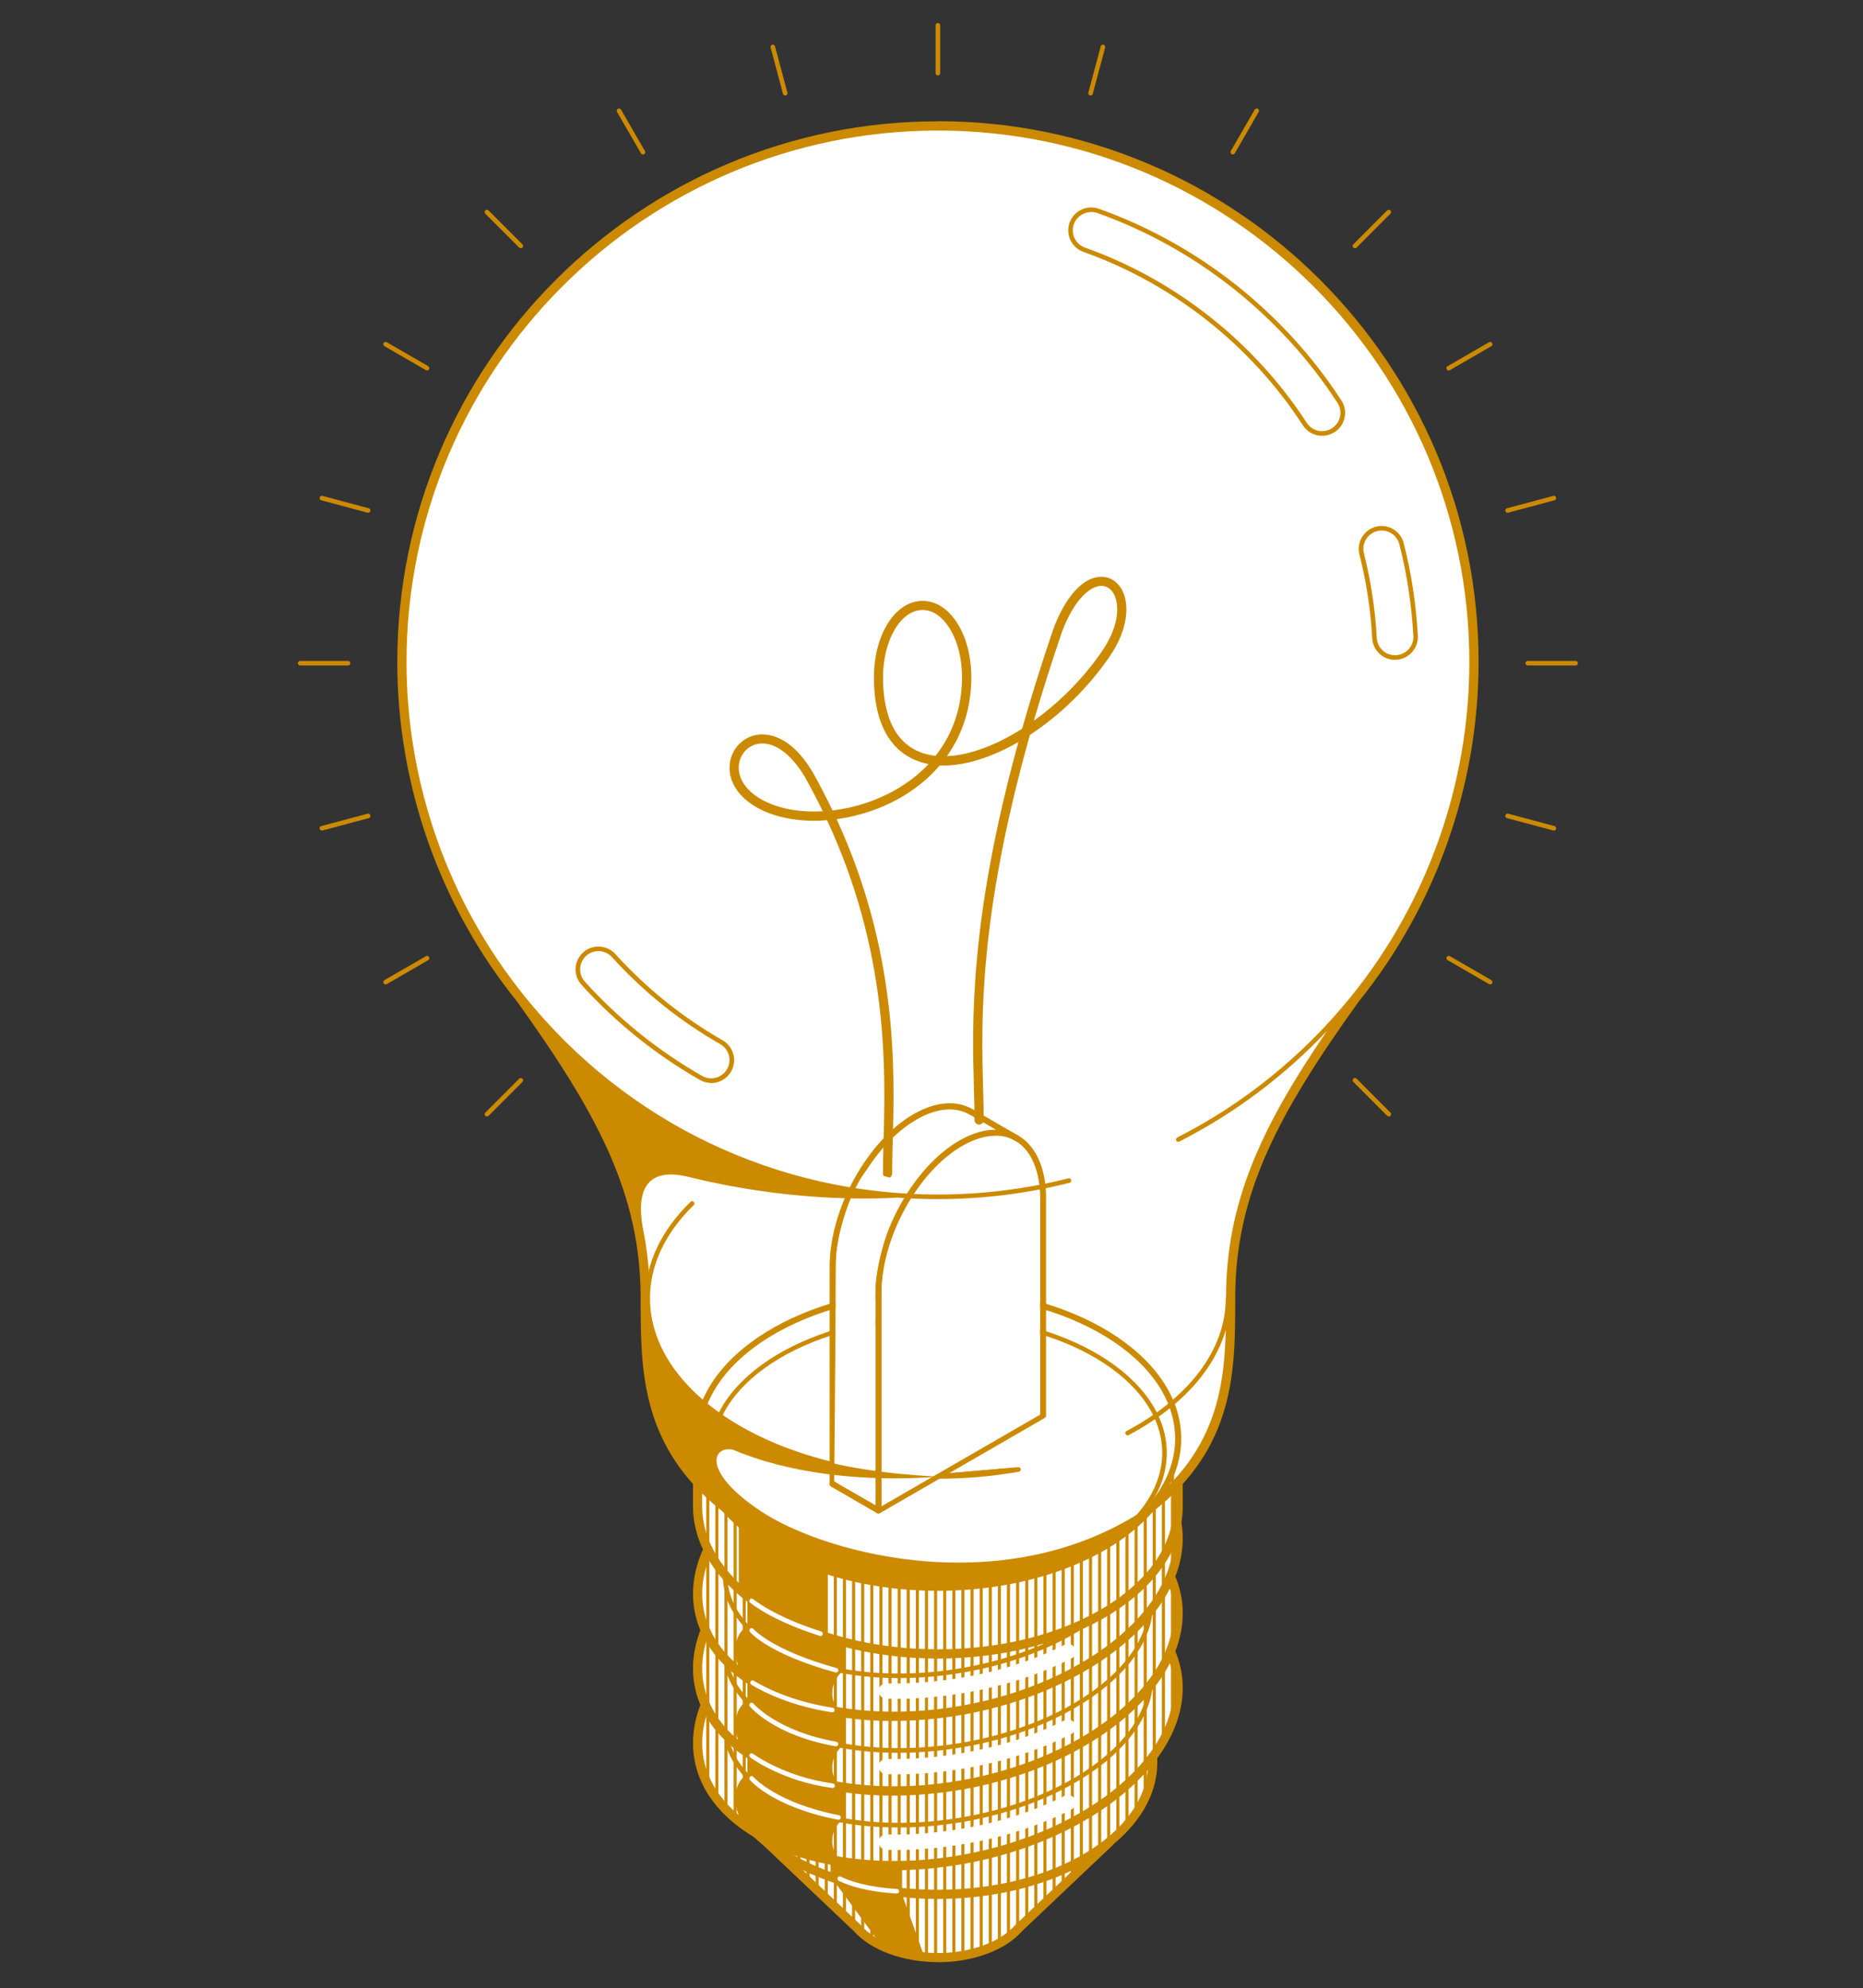 <?xml version="1.0" encoding="UTF-8"?>
<svg id="Layer_1" data-name="Layer 1" xmlns="http://www.w3.org/2000/svg" viewBox="0 0 344.72 367.76">
  <rect x="0" y="0" width="344.72" height="367.76" fill="#333333" stroke="none"/>
  <defs>
    <style>
      .cls-1 {
        fill: #cc8a00;
      }

      .cls-2 {
        fill: #fff;
      }
    </style>
  </defs>
  <g>
    <path class="cls-2" d="M173.54,362.44c-6.3,0-12.1-2.12-15.12-5.54l-16.76-15.89v-.02s-.09-.07-.09-.07c-.62-.51-1.15-.98-1.63-1.43l-.04-.04-.05-.03c-1.67-.99-3.17-2.08-4.46-3.23-4.3-3.83-6.57-8.55-6.57-13.66,0-2.26.46-4.57,1.35-6.88l.08-.21-.09-.2c-.89-2.12-1.35-4.31-1.35-6.52s.46-4.57,1.35-6.88l.08-.21-.09-.2c-.89-2.12-1.35-4.31-1.35-6.52,0-2.64.61-5.33,1.81-8l.1-.23-.11-.23c-1.2-2.52-1.81-5.12-1.81-7.73v-4.38l-.14-.16c-9.55-10.61-9.55-22.51-9.55-34.02,0-19.44-8.07-34.38-22.96-55.14-14.24-17.63-22.07-39.81-22.07-62.48,0-54.84,44.62-99.46,99.45-99.46s99.45,44.62,99.45,99.46c0,22.59-7.77,44.69-21.89,62.26h-.02l-.16.23c-14.89,20.76-22.96,35.7-22.96,55.14,0,11.52,0,23.43-9.57,34.04l-.17.19.04.29.02.08v3.95c-.01.95-.1,1.93-.26,2.9l-.02.09.02.09c.17.96.25,1.94.25,2.88,0,2.26-.45,4.56-1.35,6.85l-.08.21.09.2c.89,2.1,1.34,4.3,1.34,6.55s-.45,4.56-1.35,6.85l-.08.21.09.2c.89,2.1,1.34,4.31,1.34,6.55,0,4.24-1.55,8.5-4.61,12.66l-.11.14v.96c0,5.34-2.76,10.44-7.97,14.74l-.05.04-.1.15-16.75,15.86-.05.06c-3,3.39-8.8,5.52-15.1,5.52Z"/>
    <g>
      <path class="cls-1" d="M128.99,310.96c.13.81.31,1.61.57,2.4v-10.3c-.25.85-.43,1.7-.57,2.54v5.36Z"/>
      <path class="cls-1" d="M128.99,324.79c.13.81.32,1.61.57,2.4v-10.32c-.25.85-.43,1.7-.57,2.54v5.38Z"/>
      <path class="cls-1" d="M129.32,268.08s0-.07-.07-.16l-.09-.12s-.05-.45-.06-.59c0,.05.04.46.04.46l-.15.11v13.19c.13.81.32,1.63.57,2.43v-13.56c-.09-.36-.17-.72-.24-1.09v-.67Z"/>
      <path class="cls-1" d="M128.99,297.15c.13.81.31,1.61.57,2.4v-10.22c-.25.84-.44,1.67-.57,2.5v5.32Z"/>
      <path class="cls-1" d="M130.68,286.29h0s0,0,0,0v43.6c.18.35.36.69.57,1.03v-56.67c-.2-.38-.39-.77-.57-1.16v13.2Z"/>
      <path class="cls-1" d="M132.36,332.59c.18.24.37.47.57.7v-56.33c-.2-.27-.38-.54-.57-.81v56.44Z"/>
      <path class="cls-1" d="M134.31,278.42h-.25s-.01-.03-.01-.03v56.17c.18.19.38.37.57.55v-56.48s-.07-.07-.1-.11c-.07-.08-.15-.09-.2-.09Z"/>
      <path class="cls-1" d="M135.74,336.15c.19.16.37.32.57.48v-56.26c-.19-.18-.38-.37-.57-.56v56.34Z"/>
      <path class="cls-1" d="M137.42,337.48c.18.13.38.26.57.39v-56.01c-.19-.16-.38-.32-.57-.48v56.1Z"/>
      <path class="cls-1" d="M139.11,338.61c.19.12.37.24.57.35v-55.78c-.19-.14-.38-.29-.57-.43v55.86Z"/>
      <path class="cls-1" d="M140.79,339.93c.18.15.37.32.57.48v-56.07c-.19-.13-.38-.26-.57-.39v55.98Z"/>
      <path class="cls-1" d="M142.48,341.45l.57.54v-56.63c-.19-.11-.38-.23-.57-.34v56.43Z"/>
      <path class="cls-1" d="M144.17,343.05l.57.54v-57.3c-.19-.1-.38-.19-.57-.3v57.06Z"/>
      <path class="cls-1" d="M145.85,344.65l.57.54v-58.05c-.19-.09-.38-.17-.57-.26v57.77Z"/>
      <path class="cls-1" d="M147.54,346.25l.57.54v-58.88c-.19-.08-.38-.17-.57-.26v58.6Z"/>
      <path class="cls-1" d="M149.23,347.85l.57.54v-59.8c-.19-.07-.38-.15-.57-.22v59.48Z"/>
      <path class="cls-1" d="M150.91,349.45l.57.54v-60.77c-.19-.07-.38-.12-.57-.19v60.42Z"/>
      <path class="cls-1" d="M152.6,351.05l.57.54v-61.8c-.19-.06-.38-.13-.57-.19v61.45Z"/>
      <path class="cls-1" d="M154.28,352.65l.57.54v-62.9c-.19-.05-.38-.11-.57-.16v62.53Z"/>
      <path class="cls-1" d="M155.97,354.25l.57.54v-64.04c-.19-.05-.38-.09-.57-.14v63.64Z"/>
      <path class="cls-1" d="M157.66,355.85l.57.54v-65.23c-.19-.04-.38-.09-.57-.14v64.83Z"/>
      <path class="cls-1" d="M159.34,357.49c.18.16.37.32.57.48v-66.46c-.19-.04-.38-.07-.57-.11v66.09Z"/>
      <path class="cls-1" d="M161.03,358.77c.18.12.37.23.57.34v-67.29c-.19-.03-.38-.08-.57-.11v67.05Z"/>
      <path class="cls-1" d="M162.72,359.72c.18.09.38.18.57.26v-67.91c-.19-.03-.38-.06-.57-.08v67.73Z"/>
      <path class="cls-1" d="M164.4,360.46c.19.07.37.14.57.21v-68.36c-.19-.02-.38-.04-.57-.06v68.21Z"/>
      <path class="cls-1" d="M166.09,361.03c.19.06.37.11.57.16v-68.7c-.19-.02-.38-.04-.57-.06v68.6Z"/>
      <path class="cls-1" d="M167.77,361.46c.19.04.38.07.57.11v-68.95c-.19-.01-.38-.02-.57-.04v68.87Z"/>
      <path class="cls-1" d="M169.46,361.77c.19.03.38.06.57.08v-69.12c-.19,0-.38-.03-.57-.04v69.07Z"/>
      <path class="cls-1" d="M171.15,361.97c.19.02.38.02.57.04v-69.22c-.19,0-.38,0-.57-.01v69.19Z"/>
      <path class="cls-1" d="M172.83,362.05c.19,0,.38.01.57.01v-69.24c-.19,0-.38-.01-.57-.01v69.24Z"/>
      <path class="cls-1" d="M174.52,362.02c.19,0,.38-.01.57-.02v-69.21c-.19,0-.38,0-.57.01v69.22Z"/>
      <path class="cls-1" d="M176.21,361.92c.19-.02.38-.05.57-.07v-69.1c-.19,0-.38.01-.57.02v69.15Z"/>
      <path class="cls-1" d="M177.89,361.71c.19-.03.38-.07.57-.1v-68.96c-.19.01-.38.02-.57.04v69.03Z"/>
      <path class="cls-1" d="M179.58,361.36c.19-.04.38-.07.57-.12v-68.73c-.19.02-.38.04-.57.06v68.79Z"/>
      <path class="cls-1" d="M181.27,360.89c.19-.06.38-.11.57-.18v-68.39c-.19.02-.38.04-.57.06v68.51Z"/>
      <path class="cls-1" d="M182.95,360.29c.19-.08.38-.16.57-.24v-67.94c-.19.03-.38.06-.57.08v68.1Z"/>
      <path class="cls-1" d="M184.64,359.51c.19-.1.38-.21.57-.32v-67.34c-.19.03-.38.05-.57.08v67.57Z"/>
      <path class="cls-1" d="M186.32,358.49c.19-.13.38-.27.57-.41v-66.54c-.19.04-.38.07-.57.11v66.84Z"/>
      <path class="cls-1" d="M188.01,357.11c.19-.18.39-.36.57-.55v-65.37c-.19.04-.38.09-.57.13v65.79Z"/>
      <path class="cls-1" d="M189.7,355.5l.57-.54v-64.17c-.19.05-.38.09-.57.14v64.57Z"/>
      <path class="cls-1" d="M191.38,353.9l.57-.54v-63.02c-.19.05-.37.11-.57.16v63.4Z"/>
      <path class="cls-1" d="M193.07,352.31l.57-.54v-61.91c-.19.06-.38.11-.57.16v62.28Z"/>
      <path class="cls-1" d="M194.76,350.71l.57-.54v-60.89c-.19.07-.38.13-.57.19v61.23Z"/>
      <path class="cls-1" d="M196.44,349.11l.57-.54v-59.91c-.19.07-.37.15-.57.22v60.22Z"/>
      <path class="cls-1" d="M198.13,347.51l.57-.54v-58.98c-.18.08-.38.15-.57.22v59.29Z"/>
      <path class="cls-1" d="M199.81,345.92l.57-.54v-58.15c-.19.09-.38.17-.57.26v58.43Z"/>
      <path class="cls-1" d="M201.5,344.32l.57-.54v-57.39c-.19.1-.37.2-.57.3v57.63Z"/>
      <path class="cls-1" d="M203.19,342.72l.57-.54v-56.7c-.19.11-.37.22-.57.33v56.91Z"/>
      <path class="cls-1" d="M204.87,341.12l.53-.5.03-.05v-56.1c-.18.12-.38.22-.57.34v56.31Z"/>
      <path class="cls-1" d="M206.56,339.57c.19-.17.38-.35.57-.53v-55.72c-.18.13-.38.26-.57.39v55.87Z"/>
      <path class="cls-1" d="M208.25,337.92c.2-.21.38-.42.57-.63v-55.26c-.18.15-.38.3-.57.44v55.45Z"/>
      <path class="cls-1" d="M209.93,335.89c.2-.26.39-.53.57-.8v-54.55c-.18.17-.38.34-.57.51v54.83Z"/>
      <path class="cls-1" d="M211.62,333.22c.21-.39.39-.79.57-1.19v-53.19c-.18.2-.38.4-.57.6v53.79Z"/>
      <path class="cls-1" d="M213.3,328.27c.14-.85.22-1.71.22-2.58v-.96l.11-.15c.08-.11.15-.22.23-.34v-47.01c-.18.24-.37.48-.57.72v50.32Z"/>
      <path class="cls-1" d="M214.99,322.54c.19-.32.39-.64.57-.95v-46.96c-.18.32-.37.64-.57.95v46.96Z"/>
      <path class="cls-1" d="M217.24,290.12v-19.52c-.16.56-.35,1.12-.57,1.67v47c.21-.5.4-.99.57-1.49v-11.48c-.11-.31-.21-.62-.34-.93l-.09-.21.08-.21c.13-.34.23-.68.35-1.01v-11.44c-.11-.31-.21-.62-.34-.93l-.09-.21.08-.21c.13-.34.23-.68.35-1.01Z"/>
    </g>
    <g>
      <g>
        <g>
          <path class="cls-2" d="M154.08,275.09c-.31,0-.57-.25-.57-.57v-40.23c0-10.6,6.96-23.24,15.51-28.18,4.09-2.36,8.01-2.67,11.03-.87.27.16.36.51.2.78-.16.27-.51.36-.78.2-2.65-1.58-6.16-1.27-9.88.88-8.24,4.76-14.94,16.96-14.94,27.2v40.23c0,.31-.25.57-.57.57Z"/>
          <path class="cls-2" d="M162.54,279.98c-.1,0-.19-.02-.28-.08l-8.46-4.89c-.27-.16-.36-.5-.21-.77.16-.27.5-.36.77-.21l8.46,4.89c.27.16.36.5.21.77-.1.18-.29.28-.49.28Z"/>
          <path class="cls-2" d="M188.22,211.18c-.1,0-.19-.02-.28-.08l-8.46-4.89c-.27-.16-.36-.5-.21-.77.16-.27.5-.36.77-.21l8.46,4.89c.27.16.36.5.21.77-.1.18-.29.28-.49.28Z"/>
          <path class="cls-2" d="M162.54,279.98c-.1,0-.2-.03-.28-.08-.18-.1-.28-.29-.28-.49v-40.23c0-10.6,6.96-23.24,15.51-28.18,4.04-2.33,7.93-2.66,10.93-.93,3.27,1.89,5.14,6.09,5.14,11.53v40.23c0,.2-.11.39-.28.49l-30.45,17.58c-.09.05-.19.08-.28.08ZM184.19,210.1c-1.89,0-3.98.63-6.13,1.87-8.24,4.76-14.94,16.96-14.94,27.2v39.25l29.32-16.93v-39.91c0-5.02-1.67-8.87-4.57-10.55-1.09-.63-2.33-.95-3.67-.95ZM193,261.83h.01-.01Z"/>
        </g>
        <g>
          <path class="cls-1" d="M154.08,275.09c-.31,0-.57-.25-.57-.57v-40.23c0-10.6,6.96-23.24,15.51-28.18,4.09-2.36,8.01-2.67,11.03-.87.27.16.36.51.2.78-.16.27-.51.36-.78.2-2.65-1.58-6.16-1.27-9.88.88-8.24,4.76-14.94,16.96-14.94,27.2v40.23c0,.31-.25.57-.57.57Z"/>
          <path class="cls-1" d="M162.54,279.98c-.1,0-.19-.02-.28-.08l-8.46-4.89c-.27-.16-.36-.5-.21-.77.16-.27.5-.36.77-.21l8.46,4.89c.27.16.36.5.21.77-.1.18-.29.28-.49.28Z"/>
          <path class="cls-1" d="M188.22,211.18c-.1,0-.19-.02-.28-.08l-8.46-4.89c-.27-.16-.36-.5-.21-.77.16-.27.5-.36.77-.21l8.46,4.89c.27.16.36.5.21.77-.1.18-.29.28-.49.28Z"/>
          <path class="cls-1" d="M162.54,279.98c-.1,0-.2-.03-.28-.08-.18-.1-.28-.29-.28-.49v-40.23c0-10.6,6.96-23.24,15.51-28.18,4.04-2.33,7.93-2.66,10.93-.93,3.27,1.89,5.14,6.09,5.14,11.53v40.23c0,.2-.11.39-.28.49l-30.45,17.58c-.09.05-.19.08-.28.08ZM184.19,210.1c-1.89,0-3.98.63-6.13,1.87-8.24,4.76-14.94,16.96-14.94,27.2v39.25l29.32-16.93v-39.91c0-5.02-1.67-8.87-4.57-10.55-1.09-.63-2.33-.95-3.67-.95ZM193,261.83h.01-.01Z"/>
        </g>
        <path class="cls-1" d="M212.74,279.59c-.13,0-.27-.05-.37-.14-.24-.21-.26-.56-.05-.8,3.35-3.83,5.12-8.16,5.12-12.52,0-14.74-19.69-26.73-43.9-26.73s-43.9,11.99-43.9,26.73c0,4.36,1.77,8.69,5.12,12.52.21.24.18.59-.05.8-.23.2-.59.18-.8-.05-3.53-4.04-5.4-8.63-5.4-13.27,0-15.36,20.2-27.86,45.03-27.86s45.03,12.5,45.03,27.86c0,4.64-1.87,9.22-5.4,13.27-.11.13-.27.19-.43.19Z"/>
        <path class="cls-1" d="M210.51,281.05c-.1,0-.2-.04-.28-.11-.17-.16-.19-.42-.03-.6,3.18-3.54,4.85-7.55,4.85-11.58,0-13.62-18.62-24.7-41.51-24.7s-41.51,11.08-41.51,24.7c0,4.03,1.68,8.04,4.85,11.58.16.17.14.44-.03.6-.17.16-.44.14-.6-.03-3.32-3.7-5.07-7.9-5.07-12.15,0-14.08,19-25.54,42.36-25.54s42.36,11.46,42.36,25.54c0,4.24-1.75,8.44-5.07,12.15-.08.09-.2.14-.32.14Z"/>
        <g>
          <path class="cls-1" d="M208.65,265.52c-.15,0-.3-.08-.38-.23-.11-.21-.03-.46.18-.57,11.67-6.2,18.36-15.15,18.36-24.57,0-.23.19-.42.42-.42s.42.19.42.42c0,9.74-6.85,18.97-18.81,25.32-.06.03-.13.05-.2.05Z"/>
          <path class="cls-1" d="M188.39,271.41c.23-.04.45.11.49.34.04.23-.11.45-.34.49-4.85.86-9.9,1.3-15,1.3-29.84,0-54.11-14.98-54.11-33.39,0-.23.19-.42.42-.42s.42.19.42.42c0,17.94,23.9,32.54,53.27,32.54"/>
        </g>
        <path class="cls-1" d="M173.54,306.8c-24.98,0-45.31-12.63-45.31-28.15v-4.49c0-.47.38-.85.85-.85s.85.38.85.85v4.49c0,14.59,19.56,26.45,43.61,26.45s43.61-11.87,43.61-26.45v-4.05c0-.47.38-.85.85-.85s.85.38.85.85v4.05c0,15.52-20.33,28.15-45.31,28.15Z"/>
        <g>
          <path class="cls-1" d="M244.64,80.62c-1.44,0-2.77-.72-3.55-1.93-9.62-14.81-24.04-26.2-40.61-32.09-2.2-.78-3.36-3.21-2.57-5.41.78-2.2,3.21-3.35,5.41-2.57,18.31,6.5,34.25,19.09,44.88,35.45.62.95.83,2.08.59,3.19-.23,1.11-.89,2.06-1.84,2.67-.69.45-1.48.68-2.3.68ZM201.9,39.23c-1.4,0-2.71.87-3.2,2.25-.62,1.76.3,3.7,2.06,4.32,16.74,5.95,31.32,17.46,41.04,32.42.63.97,1.69,1.54,2.84,1.54.65,0,1.29-.19,1.84-.55.76-.49,1.28-1.25,1.47-2.14.19-.88.02-1.79-.47-2.55-10.53-16.2-26.31-28.68-44.45-35.12-.37-.13-.75-.19-1.13-.19Z"/>
          <path class="cls-1" d="M131.6,200.33c-.73,0-1.46-.19-2.1-.56-8.19-4.68-15.56-10.6-21.91-17.6-1.57-1.73-1.43-4.41.3-5.98,1.73-1.57,4.41-1.43,5.98.3,5.74,6.34,12.42,11.7,19.83,15.94.98.56,1.69,1.47,1.99,2.56.3,1.09.15,2.23-.41,3.22-.75,1.32-2.16,2.14-3.68,2.14ZM110.73,175.94c-.81,0-1.63.29-2.27.87-.67.61-1.06,1.44-1.11,2.34-.04.9.27,1.77.87,2.44,6.29,6.94,13.59,12.81,21.7,17.44.51.29,1.09.45,1.67.45,1.21,0,2.34-.65,2.94-1.71.45-.79.56-1.7.33-2.57-.24-.87-.8-1.6-1.59-2.05-7.49-4.28-14.23-9.69-20.04-16.1-.67-.74-1.59-1.11-2.51-1.11Z"/>
          <path class="cls-1" d="M258.13,122.06c-2.25,0-4.1-1.76-4.23-4.01-.28-5.22-1.07-10.43-2.36-15.47-.57-2.26.8-4.57,3.06-5.15,1.1-.28,2.23-.12,3.2.46.97.58,1.66,1.5,1.94,2.6,1.42,5.57,2.29,11.33,2.61,17.1.13,2.33-1.67,4.33-4,4.46-.08,0-.16,0-.23,0ZM255.66,98.14c-.28,0-.56.04-.84.11-1.81.46-2.91,2.31-2.45,4.12,1.3,5.1,2.1,10.36,2.38,15.64.1,1.8,1.58,3.2,3.38,3.2h.19c1.86-.11,3.3-1.7,3.2-3.57-.31-5.72-1.18-11.42-2.58-16.94-.22-.88-.77-1.62-1.55-2.08-.53-.31-1.12-.48-1.72-.48Z"/>
        </g>
        <path class="cls-1" d="M173.54,362.96c-6.46,0-12.42-2.2-15.56-5.74,0,0-.01-.02-.02-.02l-16.76-15.89c-.34-.32-.35-.86-.03-1.2.32-.34.86-.35,1.2-.03l16.82,15.94s.08.08.11.13c2.78,3.15,8.26,5.13,14.25,5.13s11.47-1.98,14.29-5.17l16.89-16.02c.34-.32.88-.31,1.2.03.32.34.31.88-.03,1.2l-16.76,15.89s-.02.02-.02.03c-3.13,3.54-9.09,5.74-15.56,5.74Z"/>
        <path class="cls-1" d="M173.54,294.28c-16.65,0-31.91-5.63-39.84-14.7-.31-.35-.27-.89.08-1.2.35-.31.89-.27,1.2.08,7.61,8.71,22.39,14.12,38.56,14.12s30.95-5.41,38.56-14.12c.31-.35.84-.39,1.2-.08.35.31.39.84.08,1.2-7.93,9.06-23.19,14.7-39.84,14.7Z"/>
        <path class="cls-1" d="M173.54,351.27c-13.84,0-26.59-4.3-34.1-11.51-.34-.32-.35-.86-.02-1.2.33-.34.86-.35,1.2-.02,7.2,6.91,19.51,11.04,32.92,11.04,21.45,0,38.9-10.57,38.9-23.56v-.98c0-.47.38-.85.85-.85s.85.38.85.85v.98c0,13.93-18.21,25.25-40.6,25.25Z"/>
        <g>
          <path class="cls-1" d="M165.24,345.98c-12.47,0-23.42-3.35-30.25-9.44-4.42-3.94-6.76-8.81-6.76-14.09,0-2.45.5-4.94,1.5-7.39.18-.43.67-.65,1.1-.47.43.18.64.67.47,1.1-.91,2.25-1.37,4.52-1.37,6.75,0,4.77,2.14,9.21,6.19,12.82,7.85,7,22.16,10.27,37.32,8.53,24.1-2.77,43.71-16.93,43.71-31.56,0-2.22-.46-4.37-1.36-6.4-.19-.43,0-.93.43-1.12.43-.19.93,0,1.12.43,1,2.24,1.51,4.63,1.51,7.09,0,15.47-20.28,30.39-45.21,33.25-2.85.33-5.66.49-8.39.49Z"/>
          <path class="cls-1" d="M166.15,338.05c-17.29,0-30.62-6.74-32.23-16.96-.04-.23.12-.45.35-.48.23-.04.45.12.48.35,1.73,11.01,18.75,17.98,38.74,15.85,20.89-2.22,37.99-13.25,38.94-25.11.02-.23.23-.4.46-.39.23.02.41.22.39.46-.98,12.26-18.41,23.63-39.69,25.89-2.54.27-5.03.4-7.43.4Z"/>
        </g>
        <g>
          <path class="cls-1" d="M165.24,332.17c-12.47,0-23.42-3.35-30.25-9.44-4.42-3.94-6.76-8.81-6.76-14.09,0-2.45.5-4.94,1.5-7.39.18-.43.67-.64,1.1-.47.43.18.64.67.47,1.1-.91,2.25-1.37,4.52-1.37,6.75,0,4.77,2.14,9.21,6.19,12.82,7.85,7,22.16,10.27,37.32,8.53,24.1-2.77,43.71-16.93,43.71-31.56,0-2.22-.46-4.37-1.36-6.4-.19-.43,0-.93.43-1.12.43-.19.93,0,1.12.43,1,2.24,1.51,4.63,1.51,7.09,0,15.47-20.28,30.39-45.21,33.25-2.85.33-5.66.49-8.39.49Z"/>
          <path class="cls-1" d="M166.13,324.24c-17.34,0-30.68-6.77-32.23-17.05-.04-.23.12-.45.36-.48.23-.03.45.12.48.36,1.67,11.07,18.69,18.06,38.75,15.93,20.7-2.2,37.79-13.14,38.92-24.91.02-.23.23-.41.46-.38.23.02.4.23.38.46-1.16,12.16-18.59,23.43-39.67,25.67-2.55.27-5.04.4-7.45.4Z"/>
        </g>
        <g>
          <path class="cls-1" d="M165.24,318.36c-12.47,0-23.42-3.35-30.25-9.44-4.42-3.94-6.76-8.81-6.76-14.09,0-2.85.68-5.73,2.01-8.57.2-.42.71-.61,1.13-.41.42.2.61.71.41,1.13-1.23,2.61-1.85,5.25-1.85,7.85,0,4.77,2.14,9.21,6.19,12.82,7.85,7,22.15,10.27,37.32,8.53,24.1-2.77,43.71-16.93,43.71-31.57,0-.95-.08-1.9-.25-2.82-.08-.46.22-.9.68-.99.46-.09.9.22.99.68.19,1.02.28,2.07.28,3.12,0,15.47-20.28,30.39-45.21,33.25-2.85.33-5.66.49-8.39.49Z"/>
          <path class="cls-1" d="M166.34,310.42c-11.42,0-21.52-2.96-27.37-8.23-3.41-3.06-5.21-6.79-5.21-10.76,0-.23.19-.42.42-.42s.42.19.42.42c0,3.73,1.7,7.23,4.93,10.13,6.89,6.2,19.9,9.12,33.96,7.63,10.75-1.14,21.13-4.8,28.48-10.02.19-.14.46-.09.59.1.14.19.09.46-.1.59-7.58,5.39-17.83,9-28.88,10.17-2.45.26-4.88.39-7.25.39Z"/>
        </g>
        <path class="cls-1" d="M207.52,108.96c-.91-1.57-2.41-2.39-4.1-2.25-3.22.27-6.33,3.79-8.53,9.67,0,0,0,0,0,.01,0,0,0,0,0,.01-2.24,6.57-4.13,12.68-5.76,18.4-4.81,3.05-9.71,4.91-13.91,5.07,2.95-4.15,4.51-9.11,4.51-14.58,0-7.93-3.96-14.14-9.01-14.14s-9.01,6.21-9.01,14.14c0,10.73,4.74,14.46,8.71,15.7.46.14.92.26,1.4.35-1.54,1.64-3.36,3.11-5.44,4.37-3.75,2.28-8.09,3.7-12.33,4.21-1.1-2.29-2.29-4.61-3.6-6.95,0,0,0,0,0,0,0,0,0,0,0,0-4.32-7.35-8.84-7.35-10.59-7-2.5.49-4.43,2.56-4.8,5.14-.47,3.32,1.58,6.51,5.49,8.53,2.84,1.47,6.35,2.19,10.07,2.19.79,0,1.6-.04,2.41-.11,11.4,24.51,10.82,46,10.46,59.35-.06,2.16-.11,4.2-.11,6.01,0,.47.38.85.85.85s.85-.38.85-.85c0-1.78.06-3.81.11-5.96.36-13.42.94-34.95-10.38-59.58,4.3-.59,8.67-2.06,12.45-4.36,2.59-1.58,4.81-3.46,6.63-5.59,4.38.19,9.48-1.41,14.55-4.33-9.09,33-8.57,51.97-8.23,64.09.06,2.08.11,4.05.11,5.83,0,.47.38.85.85.85s.85-.38.85-.85c0-1.81-.06-3.78-.11-5.88-.34-12.23-.87-31.5,8.66-65.35,5.4-3.53,10.63-8.51,14.71-14.44,3.82-5.54,3.6-10.22,2.25-12.54ZM141.33,148.12c-3.24-1.68-4.96-4.22-4.59-6.79.27-1.87,1.65-3.36,3.44-3.72,2.9-.57,6.18,1.74,8.79,6.19,1.18,2.11,2.26,4.2,3.27,6.27-4.04.23-7.89-.39-10.91-1.96ZM173.12,139.81c-.77-.08-1.51-.23-2.21-.45-4.92-1.53-7.52-6.4-7.52-14.08,0-6.86,3.28-12.44,7.31-12.44s7.31,5.58,7.31,12.44c0,5.51-1.7,10.47-4.89,14.52ZM203.87,120.53c-3.49,5.07-7.93,9.47-12.57,12.79,1.49-5.12,3.2-10.57,5.18-16.37,2.27-6.06,5.15-8.4,7.08-8.56,1.03-.09,1.92.41,2.49,1.41,1.1,1.89,1.18,5.83-2.18,10.72Z"/>
      </g>
      <g>
        <g>
          <path class="cls-1" d="M291.54,123.1h-8.86c-.23,0-.42-.19-.42-.42s.19-.42.42-.42h8.86c.23,0,.42.19.42.42s-.19.42-.42.42Z"/>
          <path class="cls-1" d="M64.4,123.1h-8.86c-.23,0-.42-.19-.42-.42s.19-.42.42-.42h8.86c.23,0,.42.19.42.42s-.19.42-.42.42Z"/>
        </g>
        <g>
          <path class="cls-1" d="M278.96,94.85c-.19,0-.36-.12-.41-.31-.06-.23.07-.46.3-.52l8.56-2.29c.23-.06.46.07.52.3.06.23-.07.46-.3.52l-8.56,2.29s-.07.01-.11.01Z"/>
          <path class="cls-1" d="M59.56,153.64c-.19,0-.36-.12-.41-.31-.06-.23.07-.46.3-.52l8.56-2.29c.23-.06.46.07.52.3.06.23-.07.46-.3.52l-8.56,2.29s-.07.01-.11.01Z"/>
        </g>
        <g>
          <path class="cls-1" d="M268.06,68.53c-.15,0-.29-.08-.37-.21-.12-.2-.05-.46.16-.58l7.67-4.43c.2-.12.46-.05.58.16.12.2.05.46-.16.58l-7.67,4.43c-.07.04-.14.06-.21.06Z"/>
          <path class="cls-1" d="M71.35,182.1c-.15,0-.29-.08-.37-.21-.12-.2-.05-.46.16-.58l7.67-4.43c.2-.12.46-.05.58.16.12.2.05.46-.16.58l-7.67,4.43c-.07.04-.14.06-.21.06Z"/>
        </g>
        <g>
          <path class="cls-1" d="M250.71,45.92c-.11,0-.22-.04-.3-.12-.17-.17-.17-.43,0-.6l6.26-6.27c.17-.17.43-.17.6,0s.17.43,0,.6l-6.26,6.27c-.08.08-.19.12-.3.12Z"/>
          <path class="cls-1" d="M90.1,206.53c-.11,0-.22-.04-.3-.12-.17-.17-.17-.43,0-.6l6.27-6.27c.17-.17.43-.17.6,0s.17.43,0,.6l-6.27,6.27c-.08.08-.19.12-.3.12Z"/>
        </g>
        <path class="cls-1" d="M228.11,28.58c-.07,0-.14-.02-.21-.06-.2-.12-.27-.38-.16-.58l4.43-7.67c.12-.2.38-.27.58-.16.2.12.27.38.16.58l-4.43,7.67c-.08.14-.22.21-.37.21Z"/>
        <path class="cls-1" d="M201.79,17.67s-.07,0-.11-.01c-.23-.06-.36-.29-.3-.52l2.29-8.56c.06-.23.29-.36.52-.3.23.06.36.29.3.52l-2.29,8.56c-.05.19-.22.31-.41.31Z"/>
        <path class="cls-1" d="M173.54,13.96c-.23,0-.42-.19-.42-.42V4.67c0-.23.19-.42.42-.42s.42.19.42.42v8.86c0,.23-.19.42-.42.42Z"/>
        <path class="cls-1" d="M145.29,17.67c-.19,0-.36-.12-.41-.31l-2.29-8.56c-.06-.23.07-.46.3-.52.23-.06.46.07.52.3l2.29,8.56c.06.23-.07.46-.3.52-.04,0-.07.01-.11.01Z"/>
        <path class="cls-1" d="M118.97,28.58c-.15,0-.29-.08-.37-.21l-4.43-7.67c-.12-.2-.05-.46.16-.58.2-.12.46-.05.58.16l4.43,7.67c.12.2.05.46-.16.58-.07.04-.14.06-.21.06Z"/>
        <g>
          <path class="cls-1" d="M96.37,45.92c-.11,0-.22-.04-.3-.12l-6.27-6.27c-.17-.17-.17-.43,0-.6s.43-.17.6,0l6.27,6.27c.17.17.17.43,0,.6-.08.08-.19.12-.3.12Z"/>
          <path class="cls-1" d="M256.98,206.53c-.11,0-.22-.04-.3-.12l-6.26-6.27c-.17-.17-.17-.43,0-.6.17-.17.43-.17.6,0l6.26,6.27c.17.17.17.43,0,.6-.08.08-.19.12-.3.12Z"/>
        </g>
        <g>
          <path class="cls-1" d="M79.02,68.53c-.07,0-.14-.02-.21-.06l-7.67-4.43c-.2-.12-.27-.38-.16-.58.12-.2.38-.27.58-.16l7.67,4.43c.2.12.27.38.16.58-.08.14-.22.21-.37.21Z"/>
          <path class="cls-1" d="M275.73,182.1c-.07,0-.14-.02-.21-.06l-7.67-4.43c-.2-.12-.27-.38-.16-.58.12-.2.38-.27.58-.16l7.67,4.43c.2.12.27.38.16.58-.08.14-.22.21-.37.21Z"/>
        </g>
        <g>
          <path class="cls-1" d="M68.12,94.85s-.07,0-.11-.01l-8.56-2.29c-.23-.06-.36-.29-.3-.52.06-.23.29-.36.52-.3l8.56,2.29c.23.06.36.29.3.52-.05.19-.22.31-.41.31Z"/>
          <path class="cls-1" d="M287.52,153.64s-.07,0-.11-.01l-8.56-2.29c-.23-.06-.36-.29-.3-.52.06-.23.29-.36.52-.3l8.56,2.29c.23.06.36.29.3.52-.05.19-.22.31-.41.31Z"/>
        </g>
      </g>
      <path class="cls-1" d="M137.63,268.98c-4.86-3.06-9.54,2.04,2.96,10.44,12.5,8.4,47.38,17.39,73.42-1.69,0,0-12.84,15.73-40.14,15.73s-36.86-12.02-36.86-12.02l-8.22-7.89s-4.24-4.18-6.75-10.85c-2.51-6.66-3.16-8.63,3.58-3.85,6.74,4.78,12.01,10.13,12.01,10.13Z"/>
      <path class="cls-1" d="M170.97,361.79l-4.05-11.37s-5.89-.68-12.92-2.88l9.14,12.39s4.23,1.76,7.82,1.87Z"/>
      <path class="cls-1" d="M153.07,290.05v12.9s-12.29-4.04-16.37-9.02v-12.65s7.84,5.98,16.37,8.77Z"/>
      <path class="cls-1" d="M156.13,303.83v5.14s-11.13-1.2-17.83-8.01v-5.68s8.54,6.64,17.83,8.55Z"/>
      <path class="cls-1" d="M156.13,317.12v5.71s-11.13-1.2-17.83-8.01v-4.39s8.54,4.78,17.83,6.69Z"/>
      <path class="cls-1" d="M156.13,330.91v5.71s-11.13-1.2-17.83-8.01v-4.39s8.54,4.78,17.83,6.69Z"/>
      <path class="cls-1" d="M166.92,350.42v-5.58s-7.1.81-13.24-.77v3.04s4.68,3.1,13.24,3.32Z"/>
      <path class="cls-1" d="M156.13,317.12c-3.57-2.63-2.05-6.69,0-8.15,0,0-10.29-1.41-17.83-8.01-2.68,1-3.24,6.64,0,9.77,0,0,5.95,3.81,17.83,6.4Z"/>
      <path class="cls-1" d="M156.13,330.91c-3.57-2.63-2.05-6.69,0-8.15,0,0-10.29-1.41-17.83-8.01-2.68,1-3.24,6.64,0,9.77,0,0,5.95,3.81,17.83,6.4Z"/>
      <path class="cls-1" d="M156.13,344.52c-3.57-2.63-2.05-6.69,0-8.15,0,0-10.29-1.41-17.83-8.01-2.68,1-3.24,6.64,0,9.77,0,0,5.95,3.81,17.83,6.4Z"/>
      <path class="cls-2" d="M151.82,302.63s-.09,0-.13-.02c-8.93-2.83-12.73-6.02-12.89-6.15-.18-.15-.2-.42-.05-.6.15-.18.42-.2.6-.05.04.03,3.85,3.21,12.6,5.99.22.07.35.31.28.53-.06.18-.22.3-.4.3Z"/>
      <path class="cls-2" d="M154.68,309.39s-.07,0-.11-.02c-12.32-3.38-15.68-7.34-15.82-7.5-.15-.18-.12-.45.06-.6.18-.15.45-.12.6.06.03.04,3.38,3.93,15.39,7.23.23.06.36.3.3.52-.05.19-.22.31-.41.31Z"/>
      <path class="cls-2" d="M154,316.75s-.04,0-.06,0c-9.21-1.4-14.7-4.98-14.93-5.13-.19-.13-.25-.39-.12-.59.13-.2.39-.25.59-.12.06.04,5.58,3.63,14.59,5,.23.04.39.25.36.48-.03.21-.21.36-.42.36Z"/>
      <path class="cls-2" d="M154.68,323.03s-.05,0-.07,0c-11.24-1.96-15.67-7.14-15.86-7.36-.15-.18-.13-.45.05-.6.18-.15.45-.13.6.05.04.05,4.45,5.17,15.35,7.07.23.04.38.26.35.49-.04.21-.22.35-.42.35Z"/>
      <path class="cls-2" d="M154.08,330.75s-.04,0-.06,0c-9.14-1.21-14.96-5.48-15.21-5.66-.19-.14-.23-.41-.09-.59s.41-.23.59-.09c.06.04,5.9,4.32,14.81,5.5.23.03.4.24.36.48-.03.21-.21.37-.42.37Z"/>
      <path class="cls-2" d="M155.14,336.62s-.05,0-.08,0c-11.94-2.32-16.14-7.16-16.31-7.37-.15-.18-.13-.45.05-.6.18-.15.45-.13.6.05.04.05,4.22,4.83,15.83,7.08.23.04.38.27.34.5-.04.2-.22.34-.42.34Z"/>
      <path class="cls-2" d="M165.95,350.27s-.02,0-.02,0c-7.05-.38-10.6-2.28-10.75-2.36-.21-.11-.28-.37-.17-.58.11-.21.37-.28.58-.17.03.02,3.55,1.9,10.38,2.26.23.01.41.21.4.45-.01.23-.2.4-.42.4Z"/>
    </g>
    <path class="cls-2" d="M165.95,314.26c-1.19,0-1.91-.04-2.04-.05-.78-.05-1.37-.71-1.33-1.49.04-.78.72-1.37,1.49-1.33.17.01,17.11.87,32.92-7.14.7-.35,1.55-.07,1.9.62.35.7.07,1.55-.62,1.9-13.4,6.79-27.2,7.49-32.32,7.49Z"/>
    <path class="cls-2" d="M165.95,328.23c-1.19,0-1.91-.04-2.04-.05-.78-.05-1.37-.71-1.33-1.49.04-.78.72-1.37,1.49-1.33.17.01,17.11.87,32.92-7.14.7-.35,1.55-.07,1.9.62.35.7.07,1.55-.62,1.9-13.4,6.79-27.2,7.49-32.32,7.49Z"/>
    <path class="cls-2" d="M165.95,342.21c-1.19,0-1.91-.04-2.04-.05-.78-.05-1.37-.71-1.33-1.49.04-.78.72-1.37,1.49-1.33.17.01,17.11.87,32.92-7.14.7-.35,1.55-.07,1.9.62.35.7.07,1.55-.62,1.9-13.4,6.79-27.2,7.49-32.32,7.49Z"/>
  </g>
  <path class="cls-2" d="M184.19,210.31c-1.89,0-3.98.63-6.13,1.87-8.24,4.76-14.94,16.96-14.94,27.2v39.25l29.32-16.93v-39.91c0-5.02-1.67-8.87-4.57-10.55-1.09-.63-2.33-.95-3.67-.95Z"/>
  <path class="cls-2" d="M160.23,216.6s-4.31,5.23-5.51,15.81l-.36,41.62,7.62,4.35v-40.73s.96-11.2,6.98-18.56l-8.73-2.5Z"/>
  <path class="cls-1" d="M173.54,22.44c-55.16,0-100.03,44.87-100.03,100.03,0,22.8,7.88,45.11,22.18,62.82,0,0,0,0,0,0,14.82,20.67,22.85,35.53,22.85,54.81,0,13.56,0,27.59,15.28,39.6.16.12.34.18.52.18.25,0,.5-.11.67-.32.29-.37.23-.9-.14-1.19-14.63-11.5-14.63-25.11-14.63-38.26,0-4.02-.35-7.84-1.02-11.56l-.06-.3c-1.57-7.27-.24-12.9,8.91-10.37l-.03-.02c17.44,4.25,32.12,4.02,38.07,3.68,2.46.18,4.94.28,7.43.28,8.24,0,16.44-1.02,24.36-3.02.23-.06.36-.29.31-.52-.06-.23-.29-.36-.52-.31-7.85,1.99-15.97,3-24.15,3-29.77,0-57.58-13.29-76.3-36.47-.02-.03-.05-.04-.08-.06-.04-.06-.08-.11-.12-.17,0,0-.02-.01-.02-.02,0,0,0-.01,0-.02-14.06-17.4-21.8-39.33-21.8-61.75,0-54.22,44.11-98.33,98.33-98.33s98.33,44.11,98.33,98.33c0,22.42-7.74,44.35-21.8,61.75,0,0,0,.01,0,.02,0,0-.02.01-.02.02-.04.06-.08.11-.12.16-.03.02-.06.04-.08.06-8.68,10.74-19.76,19.71-32.03,25.93-.21.11-.29.36-.19.57.07.15.22.23.38.23.06,0,.13-.01.19-.05,10.14-5.14,19.46-12.13,27.31-20.44-12.13,17.74-18.66,31.7-18.66,49.36,0,13.16,0,26.76-14.63,38.26-.37.29-.43.82-.14,1.19.17.21.42.32.67.32.18,0,.37-.06.52-.18,15.28-12.01,15.28-26.04,15.28-39.6,0-19.28,8.03-34.14,22.85-54.81,0,0,0,0,0,0,14.3-17.7,22.18-40.01,22.18-62.82,0-55.16-44.87-100.03-100.03-100.03Z"/>
  <path class="cls-1" d="M119.85,240.58c.23,0,.42-.19.42-.42,0-6.11,2.8-12.08,8.1-17.24.17-.16.17-.43,0-.6-.16-.17-.43-.17-.6,0-5.47,5.33-8.36,11.5-8.36,17.85,0,.23.19.42.42.42ZM119.54,241.89l.87,14.77c15.04,20.58,53.1,16.48,53.1,16.48-44.2-2.06-51.61-22.22-53.96-31.25Z"/>
  <path class="cls-1" d="M173.54,272.7c5.05,0,10.04-.43,14.85-1.28"/>
</svg>